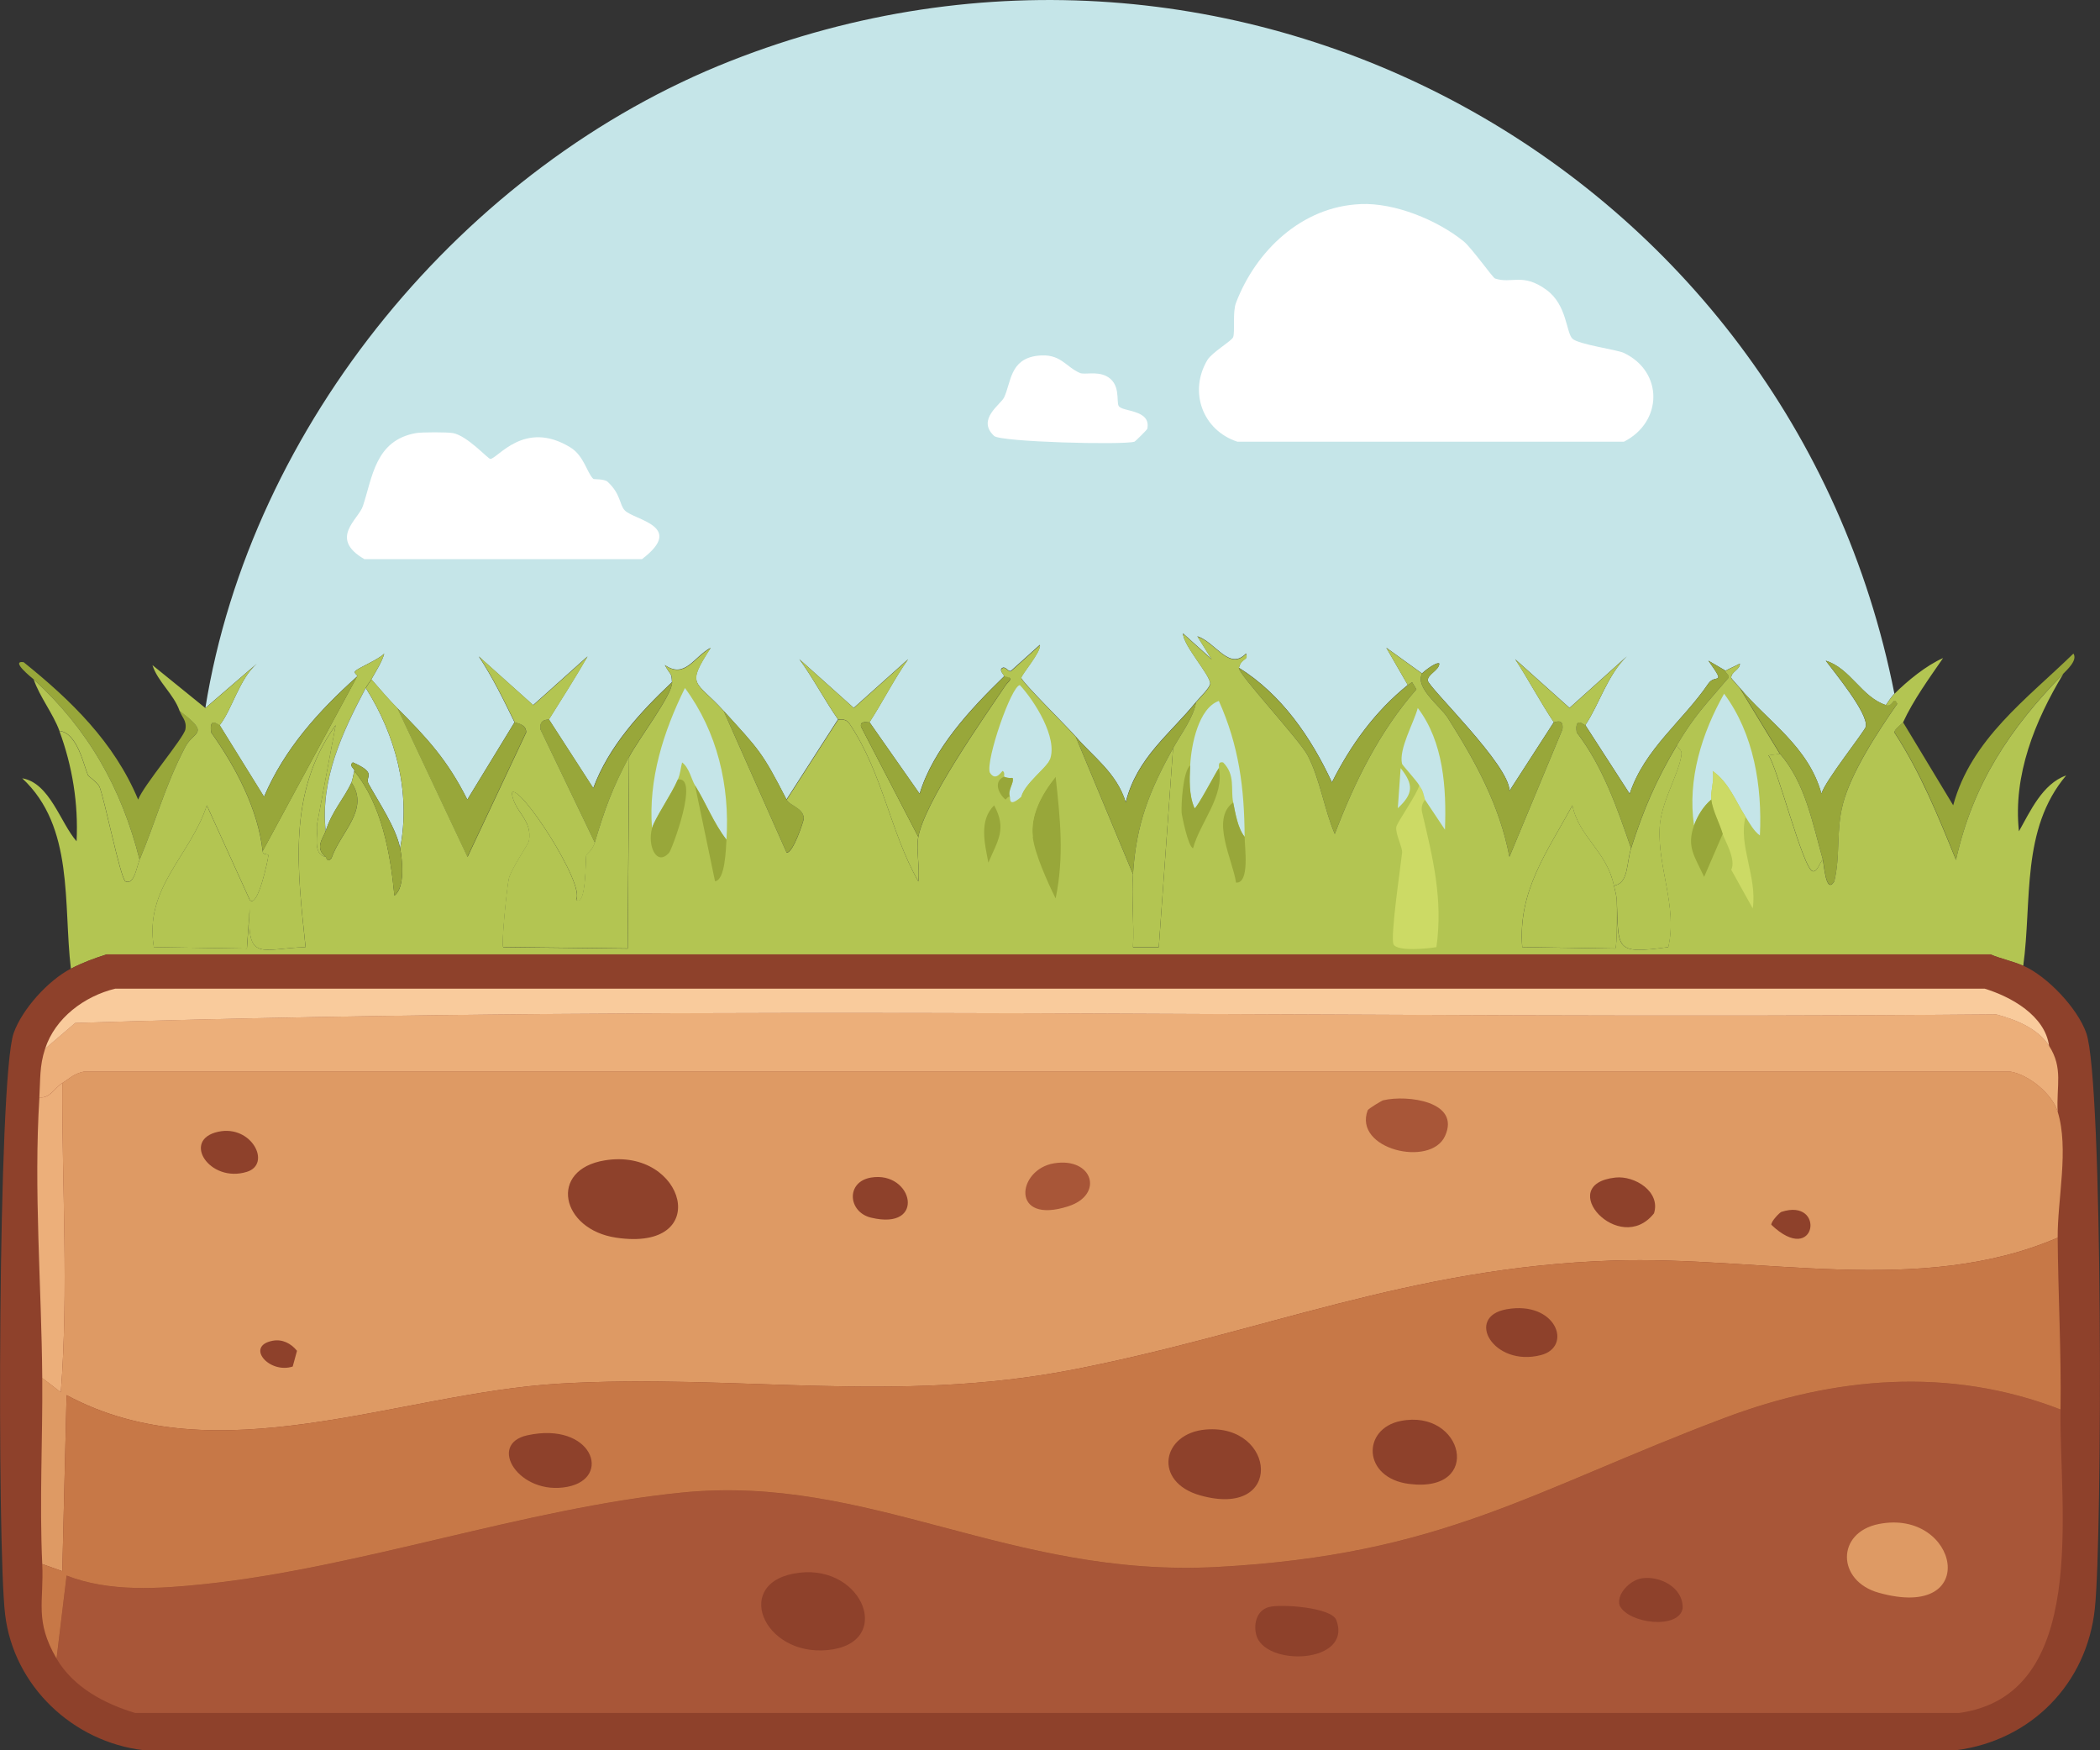 <?xml version="1.0" encoding="UTF-8"?><svg id="Layer_2" xmlns="http://www.w3.org/2000/svg" viewBox="0 0 346.88 289.06"><rect x="0" y="0" width="346.88" height="289.06" fill="#333333" stroke="none"/><defs><style>.cls-1{fill:#ecaf7a;}.cls-2{fill:#c5e5e8;}.cls-3{fill:#a85638;}.cls-4{fill:#c77847;}.cls-5{fill:#98a73a;}.cls-6{fill:#b3c552;}.cls-7{fill:#fff;}.cls-8{fill:#f9cb9c;}.cls-9{fill:#8e412b;}.cls-10{fill:#de9a64;}.cls-11{fill:#ccda65;}</style></defs><g id="Layer_1-2"><g id="Generative_Object"><path class="cls-2" d="M312.93,114.56c-.49.49-1.01,1.3-1.42,1.89-4.04-1.33-5.84-6.06-9.93-7.33,1.43,1.93,7.01,8.65,6.62,10.88-.13.71-6.87,9.12-7.33,11.11-2.16-7.9-9-12.06-13.48-17.5-.25-.3-1.41-1.55-1.42-1.66-.09-1,1.48-1.35,1.42-2.36-.43.27-2.28,1.08-2.36,1.18l-2.84-1.66c3.05,4.3,1.14,2.1,0,3.78-4.23,6.22-10.52,10.75-13,18.21l-7.33-11.35c2.3-3.39,3.62-8.22,6.86-11.35l-9.46,8.51-8.98-8.04c2.21,3.37,4.15,7.07,6.38,10.4l-7.33,11.35c.1-4.18-13.36-17.08-13.48-18.21-.11-1.05,1.91-1.71,1.89-2.84-.58-.29-2.75,1.48-2.84,1.66l-5.91-4.26,3.55,6.15c-5.42,4.37-9.43,9.91-12.53,16.08-3.43-7.38-8.29-14.52-15.37-18.92.41-1.74,1.63-1.13,1.18-2.36-2.78,2.9-4.98-1.83-8.04-2.84l2.36,3.78-4.73-4.26c0,1.95,4.52,6.89,4.49,8.28-.02.7-1.81,2.39-2.36,3.07-4.25,5.24-9.78,9.21-11.59,16.55-1.49-4.85-5.33-7.46-8.28-10.88-1.32-1.53-8.93-9.04-8.98-9.69-.04-.46,3.34-4.35,3.07-5.44-1.58,1.41-3.14,2.86-4.73,4.26-.4.35-.88-.72-1.42-.47-.77.35.39,1.27.24,1.42-5.5,5.34-11.71,11.97-13.95,19.39l-8.28-11.82c2.2-3.39,4.04-7.08,6.38-10.4l-8.98,8.04-8.98-8.04c2.31,3.17,4.15,6.73,6.38,9.93l-8.51,13.24c-4.08-7.95-4.52-8.18-10.4-14.66-4.63-5.1-6.31-3.95-2.13-10.4-2.8,1.51-4.24,5.18-7.57,2.84,1,1.85,1.11,1.16,1.18,2.84-5.28,4.99-10.43,10.58-13,17.5l-7.33-11.35c2.15-3.44,4.36-6.89,6.38-10.4l-8.98,8.04-8.98-8.04c2.34,3.53,4.05,7.09,5.91,10.88l-7.8,12.77c-3.25-6.49-6.61-10.15-11.59-15.13-1.47-1.47-2.88-3.17-4.26-4.73.69-1.22,1.8-2.97,2.13-4.26-.94.99-4.05,2.25-4.73,2.84-.48.41.49.72.24.95-6.33,5.67-11.99,11.93-15.37,19.86l-7.33-11.82c2.06-2.6,3.22-7.62,6.15-10.17l-8.51,7.33c7.5-46.81,42.77-89.55,86.77-106.87,83.14-32.73,175.08,17.64,192.23,104.51Z"/><path class="cls-7" d="M224.74,33.7c5.67-.23,12.65,2.63,17.02,6.15,1.31,1.06,4.81,6.02,5.2,6.15,2.77.92,4.58-1,8.51,1.89,3.38,2.49,3.21,6.99,4.26,8.04.96.96,7.36,1.81,8.51,2.36,6.56,3.13,6.41,11.41,0,14.66h-63.84c-5.73-1.87-8.09-8.23-4.97-13.48.76-1.27,4.03-3.16,4.26-3.78.34-.93-.12-4.11.47-5.67,3.27-8.58,10.86-15.91,20.57-16.31Z"/><path class="cls-7" d="M68.69,71.53c.95-.17,5.21-.18,6.15,0,2.35.44,5.77,4.26,6.15,4.26,1.2,0,5.61-6.58,13.24-1.89,2.24,1.38,2.72,4.19,3.78,5.2.09.08,1.83-.03,2.36.47,2.21,2.05,1.93,3.8,2.84,4.73,1.58,1.62,10.05,2.56,2.84,8.04h-45.87c-5.91-3.43-.98-6.53-.24-8.75,1.6-4.81,2.04-10.85,8.75-12.06Z"/><path class="cls-7" d="M171.3,58.76c3.89-.49,4.66,1.8,7.09,2.84.76.32,2.63-.29,4.26.47,2.54,1.2,1.71,4.23,2.13,4.97.56,1.01,5.4.54,4.73,3.78-.03.15-1.98,2.09-2.13,2.13-1.92.57-22.1.05-23.17-.95-2.94-2.73,1.1-5.19,1.66-6.38,1.15-2.47.94-6.29,5.44-6.86Z"/><path class="cls-5" d="M340.83,111.25c-8.79,9-14.89,18.06-17.73,30.74-2.95-7.28-5.85-14.44-10.17-21.04-.07-.52,1.37-1.56,1.42-1.66l8.28,13.71c2.96-10.94,12.2-17.59,19.86-25.06.72,1.08-1.01,2.64-1.66,3.31Z"/><path class="cls-5" d="M29.68,117.4c5.2,3.89,2.32,3.29.95,5.91-3.37,6.41-4.86,12.28-7.57,18.68-3.02-11.95-8.51-21.54-17.5-29.79-.21-.19-3.96-3.15-1.66-2.84,7.84,6.31,14.95,13.2,18.92,22.7.86-2.32,7.52-10.17,7.8-11.59s-.58-2.02-.95-3.07Z"/><path class="cls-6" d="M23.06,141.99c-.49,1.17-.89,4.26-2.36,3.55-.88-.84-3.38-13.4-4.26-15.61-.25-.62-1.84-1.77-1.89-1.89-.69-1.53-1.73-7.02-4.73-7.33-1.08-2.92-3.23-5.55-4.26-8.51,8.99,8.25,14.48,17.84,17.5,29.79Z"/><path class="cls-6" d="M61.36,112.2c-.04.07-.61.78-.95,1.42-3.87,7.32-7.54,15.1-6.62,23.64-.31,1.01-1.92,2.76,0,4.26-2.29-.47-1.17-3.81-1.42-5.44l3.07-16.31c-8.01,11.08-6.3,23.9-4.97,36.65-7.44.25-9.74,2.53-9.22-6.38l-.47,6.62-15.37-.24c-1.65-9.78,6.04-15.08,8.75-23.41l7.09,15.61c1.32,1.55,3.09-6.9,3.07-7.33-.01-.38-.86.04-.95-.71l15.61-28.85c.26-.23-.72-.53-.24-.95.68-.58,3.79-1.85,4.73-2.84-.32,1.29-1.44,3.03-2.13,4.26Z"/><path class="cls-5" d="M311.51,116.45c1.23.4,1.24-1.65,1.89-.24-3.13,4.48-7.62,11.26-8.98,16.55-1.16,4.51-.37,8.35-1.42,12.77-1.4,2.3-1.72-2.95-1.89-3.55-1.72-6.01-2.89-12.65-7.09-17.5l-6.62-10.88c4.47,5.44,11.31,9.6,13.48,17.5.46-1.99,7.2-10.4,7.33-11.11.39-2.23-5.19-8.95-6.62-10.88,4.09,1.27,5.89,6,9.93,7.33Z"/><path class="cls-5" d="M256.66,119.29c.07.1,1.69-.84,1.42,1.18l-8.75,21.04c-1.64-8.57-5.59-15.71-10.17-22.93-1.25-1.97-5.47-5.01-4.26-7.33.09-.17,2.25-1.95,2.84-1.66.02,1.13-2,1.79-1.89,2.84.12,1.13,13.58,14.03,13.48,18.21l7.33-11.35Z"/><path class="cls-5" d="M232.54,113.14l.71-.47.71,1.18c-6.11,6.96-10.21,15.29-13.48,23.88-1.76-4.1-2.43-9.07-4.49-13-1.32-2.52-11.56-13.53-11.35-14.42,7.07,4.4,11.94,11.53,15.37,18.92,3.1-6.17,7.12-11.71,12.53-16.08Z"/><path class="cls-5" d="M193.77,123.55c-3.93,7.14-6.08,12.45-6.62,20.81l-9.46-22.7c2.95,3.42,6.79,6.02,8.28,10.88,1.81-7.35,7.33-11.31,11.59-16.55-.37,2.46-2.51,5.26-3.78,7.57Z"/><path class="cls-5" d="M43.39,140.57c-.76-6.98-4.49-13.99-8.51-19.62-.37-2.83,1.33-1.07,1.42-1.18l7.33,11.82c3.38-7.93,9.04-14.19,15.37-19.86l-15.61,28.85Z"/><path class="cls-6" d="M143.64,119.29c-.09.13-1.62-.43-1.42.71l9.46,18.21c-.38,2.09.28,5.1,0,7.33-4.64-8.12-5.81-17.73-11.35-26.01-.7-1.05-1.83-.63-1.89-.71-2.23-3.2-4.08-6.76-6.38-9.93l8.98,8.04,8.98-8.04c-2.35,3.32-4.18,7.01-6.38,10.4Z"/><path class="cls-5" d="M85,119.29c.06.11,1.93.17,1.89,1.66l-9.69,20.57-11.59-24.59c4.98,4.98,8.33,8.64,11.59,15.13l7.8-12.77Z"/><path class="cls-5" d="M285.03,110.78c-.2.23.81.78.47,1.18-3.64,4.29-5.52,6.07-8.51,11.11-3.48,5.86-5.48,10.5-7.57,17.02-2.32-6.69-4.63-13.47-8.98-19.15-.37-2.83,1.34-1.06,1.42-1.18l7.33,11.35c2.48-7.46,8.77-11.98,13-18.21,1.14-1.68,3.05.52,0-3.78l2.84,1.66Z"/><path class="cls-5" d="M151.68,138.21l-9.46-18.21c-.2-1.14,1.33-.58,1.42-.71l8.28,11.82c2.24-7.42,8.45-14.05,13.95-19.39,1.86.13.71.71.24,1.42-3.8,5.65-13.36,19.21-14.42,25.06Z"/><path class="cls-5" d="M103.92,124.97c-2.82,5.31-3.95,8.42-5.67,14.19l-8.98-18.68c-.28-1.86,1.36-1.56,1.42-1.66l7.33,11.35c2.58-6.92,7.73-12.5,13-17.5.09,1.99-5.55,9.38-7.09,12.29Z"/><path class="cls-5" d="M129.93,132.06c.52,1.02,2.72,1.32,2.84,3.07.02.32-1.75,5.74-2.84,5.67l-10.4-23.41c5.89,6.48,6.32,6.71,10.4,14.66Z"/><path class="cls-6" d="M98.24,139.15c1.73-5.76,2.86-8.88,5.67-14.19l-.24,31.68-20.57-.24c-.33-.46.64-10.15.95-11.35.41-1.6,3.23-5.71,3.31-6.15.63-3.64-2.49-4.78-2.84-8.04,1.31-1.49,12.18,15.2,10.64,17.73,1.69,1.34,1.55-6.94,1.66-7.33.08-.3,1-.74,1.42-2.13Z"/><path class="cls-6" d="M266.59,146.25c.18.87.38,1.42.47,2.36.06.6.09,7.81-.24,8.04l-15.37-.24c-.74-9.33,4.15-15.76,8.28-23.41,1.12,5.32,5.65,7.51,6.86,13.24Z"/><path class="cls-6" d="M267.06,148.61c-.09-.95-.29-1.5-.47-2.36,2.42-.28,2.07-3.74,2.84-6.15,2.09-6.52,4.09-11.17,7.57-17.02.4.92.95.62.71,1.89-.61,3.25-3.31,7.58-3.55,11.59-.4,6.65,2.97,13.21,1.42,19.86-8.91,1.21-8.21.44-8.51-7.8Z"/><path class="cls-2" d="M66.09,140.1c-.62-3.32-3.56-7.65-5.2-10.64-.69-1.25,1.57-1.7-2.6-3.55-.77.58.35,1.04.24,1.42-.15.49-.29,1.49-.47,1.89-1.2,2.66-3.22,4.71-4.26,8.04-.92-8.54,2.75-16.32,6.62-23.64,4.94,7.81,7.47,17.22,5.67,26.48Z"/><path class="cls-6" d="M187.15,144.35c.54-8.36,2.69-13.67,6.62-20.81l-2.36,32.87h-4.26c.19-4-.26-8.08,0-12.06Z"/><path class="cls-6" d="M294.02,124.49c4.2,4.85,5.37,11.48,7.09,17.5-.47.26-.85,2.01-1.66,1.89-1.59-.23-5.86-17.25-7.33-19.15l1.89-.24Z"/><path class="cls-5" d="M53.79,141.52c-1.92-1.5-.31-3.24,0-4.26,1.03-3.32,3.06-5.38,4.26-8.04,3.05,4.5-1.83,8.19-3.31,12.53-.74.81-.8-.12-.95-.24Z"/><path class="cls-6" d="M204.64,110.31c-.21.89,10.03,11.9,11.35,14.42,2.06,3.94,2.74,8.91,4.49,13,3.27-8.59,7.37-16.92,13.48-23.88l-.71-1.18-.71.47-3.55-6.15,5.91,4.26c-1.22,2.32,3.01,5.36,4.26,7.33,4.58,7.23,8.53,14.36,10.17,22.93l8.75-21.04c.27-2.03-1.35-1.08-1.42-1.18-2.24-3.34-4.18-7.03-6.38-10.4l8.98,8.04,9.46-8.51c-3.24,3.12-4.56,7.95-6.86,11.35-.08.12-1.79-1.65-1.42,1.18,4.35,5.68,6.67,12.46,8.98,19.15-.77,2.41-.41,5.86-2.84,6.15-1.2-5.73-5.74-7.92-6.86-13.24-4.12,7.65-9.02,14.08-8.28,23.41l15.37.24c.33-.23.3-7.44.24-8.04.3,8.24-.39,9.01,8.51,7.8,1.55-6.65-1.81-13.21-1.42-19.86.24-4,2.94-8.34,3.55-11.59.24-1.27-.31-.97-.71-1.89,2.99-5.04,4.87-6.82,8.51-11.11.34-.4-.67-.96-.47-1.18.09-.1,1.94-.91,2.36-1.18.07,1.02-1.51,1.37-1.42,2.36,0,.11,1.17,1.35,1.42,1.66l6.62,10.88-1.89.24c1.47,1.9,5.74,18.92,7.33,19.15.81.12,1.18-1.64,1.66-1.89.17.6.49,5.85,1.89,3.55,1.05-4.41.25-8.26,1.42-12.77,1.37-5.29,5.86-12.07,8.98-16.55-.65-1.42-.67.64-1.89.24.4-.59.93-1.4,1.42-1.89,2.12-2.12,5.27-4.7,8.04-5.91-2.32,3.38-4.9,6.91-6.62,10.64-.05.1-1.48,1.13-1.42,1.66,4.32,6.61,7.21,13.77,10.17,21.04,2.84-12.68,8.94-21.73,17.73-30.74-4.69,7.76-8.33,16.75-7.33,26.01,1.86-3.29,3.9-7.86,7.8-9.22-7.5,8.89-5.61,20.68-7.09,31.45-1.77-.78-3.66-1.14-5.44-1.89H17.62c-2.08.66-3.97,1.36-5.91,2.36-1.28-10.68.58-23.44-8.04-31.45,4.56.76,6.31,7.38,8.98,10.4.31-6.23-.69-12.4-2.84-18.21,2.99.31,4.04,5.8,4.73,7.33.06.12,1.64,1.27,1.89,1.89.88,2.2,3.38,14.77,4.26,15.61,1.47.71,1.87-2.38,2.36-3.55,2.71-6.4,4.2-12.27,7.57-18.68,1.37-2.62,4.26-2.02-.95-5.91-.97-2.8-3.62-4.83-4.49-7.57l8.75,7.09,8.51-7.33c-2.93,2.55-4.09,7.57-6.15,10.17-.09.12-1.79-1.65-1.42,1.18,4.02,5.64,7.75,12.64,8.51,19.62.08.75.94.33.95.71.01.43-1.75,8.88-3.07,7.33l-7.09-15.61c-2.71,8.33-10.4,13.63-8.75,23.41l15.37.24.47-6.62c-.52,8.91,1.78,6.64,9.22,6.38-1.34-12.75-3.04-25.57,4.97-36.65l-3.07,16.31c.25,1.62-.87,4.97,1.42,5.44.15.11.2,1.05.95.24,1.48-4.34,6.36-8.03,3.31-12.53.18-.4.33-1.41.47-1.89,4.54,5.55,5.96,13.62,6.62,20.57,1.83-1.34,1.28-6.01.95-7.8,1.79-9.26-.73-18.67-5.67-26.48.34-.64.9-1.34.95-1.42,1.38,1.56,2.79,3.26,4.26,4.73l11.59,24.59,9.69-20.57c.03-1.49-1.84-1.54-1.89-1.66-1.86-3.79-3.57-7.35-5.91-10.88l8.98,8.04,8.98-8.04c-2.02,3.51-4.23,6.96-6.38,10.4-.06.09-1.7-.2-1.42,1.66l8.98,18.68c-.42,1.38-1.34,1.82-1.42,2.13-.11.39.04,8.67-1.66,7.33,1.54-2.53-9.33-19.23-10.64-17.73.35,3.26,3.47,4.4,2.84,8.04-.08.44-2.9,4.55-3.31,6.15-.3,1.2-1.28,10.89-.95,11.35l20.57.24.24-31.68c1.54-2.91,7.18-10.31,7.09-12.29-.07-1.68-.18-.99-1.18-2.84,3.32,2.34,4.77-1.33,7.57-2.84-4.18,6.45-2.5,5.31,2.13,10.4l10.4,23.41c1.09.07,2.86-5.36,2.84-5.67-.11-1.75-2.31-2.06-2.84-3.07l8.51-13.24c.06.08,1.19-.34,1.89.71,5.54,8.28,6.71,17.88,11.35,26.01.28-2.23-.38-5.24,0-7.33,1.06-5.85,10.62-19.41,14.42-25.06.48-.71,1.63-1.29-.24-1.42.15-.15-1-1.07-.24-1.42.54-.25,1.02.82,1.42.47,1.58-1.4,3.15-2.85,4.73-4.26.26,1.09-3.11,4.98-3.07,5.44.06.66,7.67,8.16,8.98,9.69l9.46,22.7c-.26,3.98.19,8.06,0,12.06h4.26l2.36-32.87c1.27-2.31,3.41-5.11,3.78-7.57.56-.69,2.35-2.37,2.36-3.07.03-1.39-4.49-6.32-4.49-8.28l4.73,4.26-2.36-3.78c3.06,1.01,5.26,5.74,8.04,2.84.45,1.24-.78.63-1.18,2.36Z"/><path class="cls-6" d="M138.2,132.06c8.06,4.97,4.75,15.57,5.44,23.41-.84,2.09-8.78.85-11.11,1.18-.83-.32-.12-7.35.24-8.75.8-3.1,6.56-10.24,6.62-10.88.07-.7-2.28-4.4-1.18-4.97Z"/><path class="cls-6" d="M311.28,133.48l4.49,22.93-12.06.24c-2.09-8.83,4.79-15.44,7.57-23.17Z"/><path class="cls-6" d="M203.7,132.53c-3.77,2.72-.03,9.61.47,13.24s.74,6.84.47,10.64l-8.75.24c-1.26-.74.6-14.37,1.18-16.55,1.14-4.25,5.24-8.65,4.26-13.24.12-.16-.31-1.14.71-.95,2.07,2.08,1.21,4.4,1.66,6.62Z"/><path class="cls-6" d="M61.6,134.42c1.94,7.5,4.65,14.57,3.55,21.99l-9.22.24c-2.27-2.52,4.12-22.96,5.67-22.23Z"/><path class="cls-2" d="M120,138.68c-2.15-2.77-3.34-5.97-5.2-8.98-.58-.94-.96-2.94-2.13-3.78-.28,1.08-.25,1.74-.71,2.84-1.01,2.41-3.8,6.39-4.26,8.04-.62-8.11,1.89-15.98,5.44-23.17,5.36,7.26,7.42,16.11,6.86,25.06Z"/><path class="cls-11" d="M235.38,132.06c.03.11-.79.78-.47,2.13,1.78,7.54,3.47,14.31,2.36,22.23-1.25.24-6.54.77-7.09-.47s1.18-12.87,1.42-15.13c.09-.87-1.16-3.15-.95-4.26.14-.77,3.46-5.44,3.78-6.86.41.77.46.43.95,2.36Z"/><path class="cls-2" d="M288.34,134.9c-1.69-2.63-2.72-5.62-5.44-7.57.33,1.57-.4,3.44-.24,4.73-1.29,1.09-2.27,2.68-2.84,4.26-1.11-7.58,1.29-15.25,4.97-21.75,4.91,6.61,6.31,15.27,5.91,23.41-1.02-.74-1.7-2.03-2.36-3.07Z"/><path class="cls-2" d="M173.43,125.44c-.51,1.36-4.15,3.93-4.73,6.15-2.26,1.98-1.76.06-1.89,0-.4-1.05.72-2.31.47-3.07-.04-.13-.56.13-1.42-.24-.06-.03.2-.73-.24-.95-.12-.06-1.13,1.9-2.13.24-.66-2.1,3.56-14.29,4.97-14.42,2.41,2.59,6.31,8.71,4.97,12.29Z"/><path class="cls-2" d="M205.59,138.21c-1.14-1.42-1.54-3.91-1.89-5.67-.45-2.22.41-4.54-1.66-6.62-1.02-.19-.59.79-.71.95-.48.63-3.65,6.72-4.02,6.62-.95-2.23-.83-4.74-.71-7.09.17-3.39,1.37-9.44,4.73-10.64,3.32,7.4,4.22,14.38,4.26,22.46Z"/><path class="cls-2" d="M235.38,132.06c-.49-1.94-.53-1.59-.95-2.36-.39-.73-2.79-3.33-2.84-3.55-.56-2.45,1.93-6.72,2.6-9.22,4.26,5.59,4.75,13.25,4.49,20.1l-3.31-4.97Z"/><path class="cls-5" d="M170.59,138.21c-.41-3.57,1.42-6.99,3.78-9.93.75,6.91,1.44,13.15,0,20.1-1.29-2.59-3.47-7.41-3.78-10.17Z"/><path class="cls-11" d="M288.34,134.9c-1.26,4.61,1.95,9.92,1.18,15.13l-3.55-6.38c.86-1.73-1.15-4.99-1.42-5.91-.54-1.84-1.65-3.79-1.89-5.67-.16-1.29.56-3.16.24-4.73,2.72,1.95,3.75,4.94,5.44,7.57Z"/><path class="cls-5" d="M107.7,136.79c.45-1.65,3.24-5.63,4.26-8.04,3.64-.68-.98,11.55-1.42,12.06-2.05,2.36-3.64-1.09-2.84-4.02Z"/><path class="cls-5" d="M284.56,137.73l-3.07,7.09c-1.61-3.46-2.92-4.98-1.66-8.51.57-1.58,1.54-3.17,2.84-4.26.24,1.88,1.35,3.84,1.89,5.67Z"/><path class="cls-5" d="M196.6,126.39c-.12,2.35-.24,4.86.71,7.09.37.1,3.54-5.99,4.02-6.62.98,4.6-3.12,8.99-4.26,13.24-.82-.24-1.87-5.49-1.89-5.91-.07-1.46.21-6.75,1.42-7.8Z"/><path class="cls-5" d="M66.09,140.1c.34,1.79.89,6.46-.95,7.8-.66-6.95-2.08-15.02-6.62-20.57.12-.38-1.01-.84-.24-1.42,4.17,1.84,1.91,2.3,2.6,3.55,1.65,2.99,4.58,7.32,5.2,10.64Z"/><path class="cls-5" d="M203.7,132.53c.36,1.77.75,4.26,1.89,5.67,0,1.71.89,7.71-1.42,7.57-.5-3.63-4.25-10.52-.47-13.24Z"/><path class="cls-6" d="M174.38,128.28c-2.36,2.94-4.19,6.36-3.78,9.93-1.35-.31-2.05-6-1.89-6.62.58-2.22,4.22-4.79,4.73-6.15,1.94.56.93,2.67.95,2.84Z"/><path class="cls-5" d="M120,138.68c-.1,1.57-.22,6.7-1.89,6.86l-3.31-15.84c1.87,3.01,3.06,6.21,5.2,8.98Z"/><path class="cls-5" d="M164.21,133.01c2.14,3.93.58,5.83-.95,9.46-.58-3.09-1.6-6.94.95-9.46Z"/><path class="cls-2" d="M231.36,126.86c2.19,2.76,2.08,4.24-.47,6.62l.47-6.62Z"/><path class="cls-5" d="M166.81,131.59c-.3-.13-.68.5-.71.47-1.24-1.02-2-3.06-.24-3.78.86.37,1.38.1,1.42.24.25.76-.88,2.02-.47,3.07Z"/><path class="cls-9" d="M334.21,159.49c3.98,1.76,8.95,7.01,10.4,11.11,2.79,7.87,2.66,83.35,1.42,95.05-1.31,12.42-10.52,21.81-22.93,23.41H23.77c-11.74-1.36-21.53-10.62-22.93-22.46-1.32-11.08-1.22-88.55,1.42-95.99,1.41-3.96,5.71-8.7,9.46-10.64,1.94-1.01,3.83-1.7,5.91-2.36h311.16c1.78.75,3.67,1.11,5.44,1.89Z"/><path class="cls-1" d="M338.47,172.73c2.37,3.7,1.18,6.58,1.42,10.88-.91-2.96-4.8-6.12-7.8-6.62H13.83c-1.72.39-2.26,1.09-3.55,1.89s-2,2.54-3.78,2.36c.18-2.9,0-5.15.95-8.04l4.97-4.26c105.25-3.3,211.63-.48,317.3-1.42,3.19.84,6.89,2.3,8.75,5.2Z"/><path class="cls-8" d="M338.47,172.73c-1.86-2.9-5.56-4.36-8.75-5.2-105.67.94-212.05-1.88-317.3,1.42l-4.97,4.26c1.66-5.11,6.5-8.69,11.59-9.93h308.79c4.42,1.36,9.97,4.47,10.64,9.46Z"/><path class="cls-1" d="M6.98,227.58c-.12-15.29-1.43-31.06-.47-46.34,1.78.18,2.44-1.52,3.78-2.36-.06,17.08,1.07,34.1-.24,51.07l-3.07-2.36Z"/><path class="cls-10" d="M339.89,183.6c1.9,6.17-.05,14.45,0,20.81-22.72,9.78-49.13,2.97-73.53,3.78-33.48,1.11-57.71,11.87-88.9,17.97-29.7,5.81-55.87.65-85.12,2.36-26.55,1.56-56.55,15.27-81.34,1.89l-.71,29.08-3.31-1.18c-.48-10.38.08-20.43,0-30.74l3.07,2.36c1.3-16.97.17-33.99.24-51.07,1.29-.81,1.83-1.5,3.55-1.89h318.25c3,.5,6.89,3.66,7.8,6.62Z"/><path class="cls-9" d="M99.9,191.64c13.29-2.17,18,15.16,1.89,12.77-9.18-1.36-11.24-11.24-1.89-12.77Z"/><path class="cls-3" d="M228.52,181.71c3.87-.91,12.8.15,10.17,5.91-2.39,5.24-15.2,2.18-12.77-4.26.19-.31,2.32-1.59,2.6-1.66Z"/><path class="cls-9" d="M266.83,194.48c3.21-.35,7.51,2.34,6.38,5.91-5.71,7.22-16.54-4.8-6.38-5.91Z"/><path class="cls-3" d="M174.14,192.12c6.38-1.02,8.25,5.17,2.36,7.09-9.67,3.16-8.54-6.11-2.36-7.09Z"/><path class="cls-9" d="M36.06,186.91c5.52-1.19,8.84,5.34,4.73,6.62-6.17,1.93-10.88-5.3-4.73-6.62Z"/><path class="cls-9" d="M143.88,194.48c6.92-1.15,9.2,8.83,0,6.62-3.82-.91-4.2-5.92,0-6.62Z"/><path class="cls-9" d="M294.25,200.15c7.41-2.42,5.78,9.21-1.66,2.13-.06-.57,1.39-2.04,1.66-2.13Z"/><path class="cls-9" d="M45.04,221.43c1.58-.3,3.01.42,4.02,1.66l-.71,2.6c-3.91,1.26-7.88-3.39-3.31-4.26Z"/><path class="cls-3" d="M340.36,232.78c-.24,16.24,4.89,47.16-16.79,50.13H22.35c-5.05-1.5-10.26-4.26-13-8.98l1.66-13.71c7.06,2.76,15.22,2.2,22.7,1.42,25.64-2.67,53.15-12.56,78.97-15.13,30.99-3.08,54.03,14.15,88.43,12.29,37.15-2.01,51.74-12.53,83.7-24.59,18.12-6.84,37.19-8.54,55.56-1.42Z"/><path class="cls-9" d="M132.05,259.74c10.65-1.25,15.59,11.66,4.73,12.77-10.84,1.11-15.97-11.45-4.73-12.77Z"/><path class="cls-10" d="M310.33,251.7c13.19-2.62,17.09,16.13,0,11.35-6.95-1.94-7.05-9.95,0-11.35Z"/><path class="cls-9" d="M209.61,265.41c1.98-.53,10.31.05,11.11,2.13,2.8,7.28-11.99,7.82-13.24,2.36-.42-1.81.14-3.96,2.13-4.49Z"/><path class="cls-9" d="M271.08,260.68c3.04-.52,7.01,1.48,6.86,4.97-.64,3.48-8.89,2.54-10.4-.47-.6-1.91,1.72-4.18,3.55-4.49Z"/><path class="cls-4" d="M339.89,204.41c.07,9.4.61,18.95.47,28.37-18.37-7.12-37.44-5.42-55.56,1.42-31.96,12.06-46.55,22.58-83.7,24.59-34.39,1.86-57.44-15.38-88.43-12.29-25.83,2.57-53.33,12.46-78.97,15.13-7.48.78-15.64,1.34-22.7-1.42l-1.66,13.71c-3.66-6.3-2.07-9.27-2.36-15.61l3.31,1.18.71-29.08c24.78,13.38,54.78-.33,81.34-1.89,29.25-1.72,55.42,3.44,85.12-2.36,31.2-6.1,55.42-16.86,88.9-17.97,24.41-.81,50.82,6,73.53-3.78Z"/><path class="cls-9" d="M199.2,236.09c11.58-.95,12.95,14.79-.95,10.88-7.84-2.2-6.37-10.28.95-10.88Z"/><path class="cls-9" d="M231.36,234.68c10.4-2.07,13.7,11.94,1.42,10.4-7.74-.97-7.85-9.12-1.42-10.4Z"/><path class="cls-9" d="M87.13,237.04c10.67-2.31,14.06,7.06,6.62,8.51-8,1.56-13.38-7.05-6.62-8.51Z"/><path class="cls-9" d="M248.86,216.23c8.21-1.45,10.97,6.2,5.67,7.57-7.84,2.02-12.65-6.33-5.67-7.57Z"/></g></g></svg>